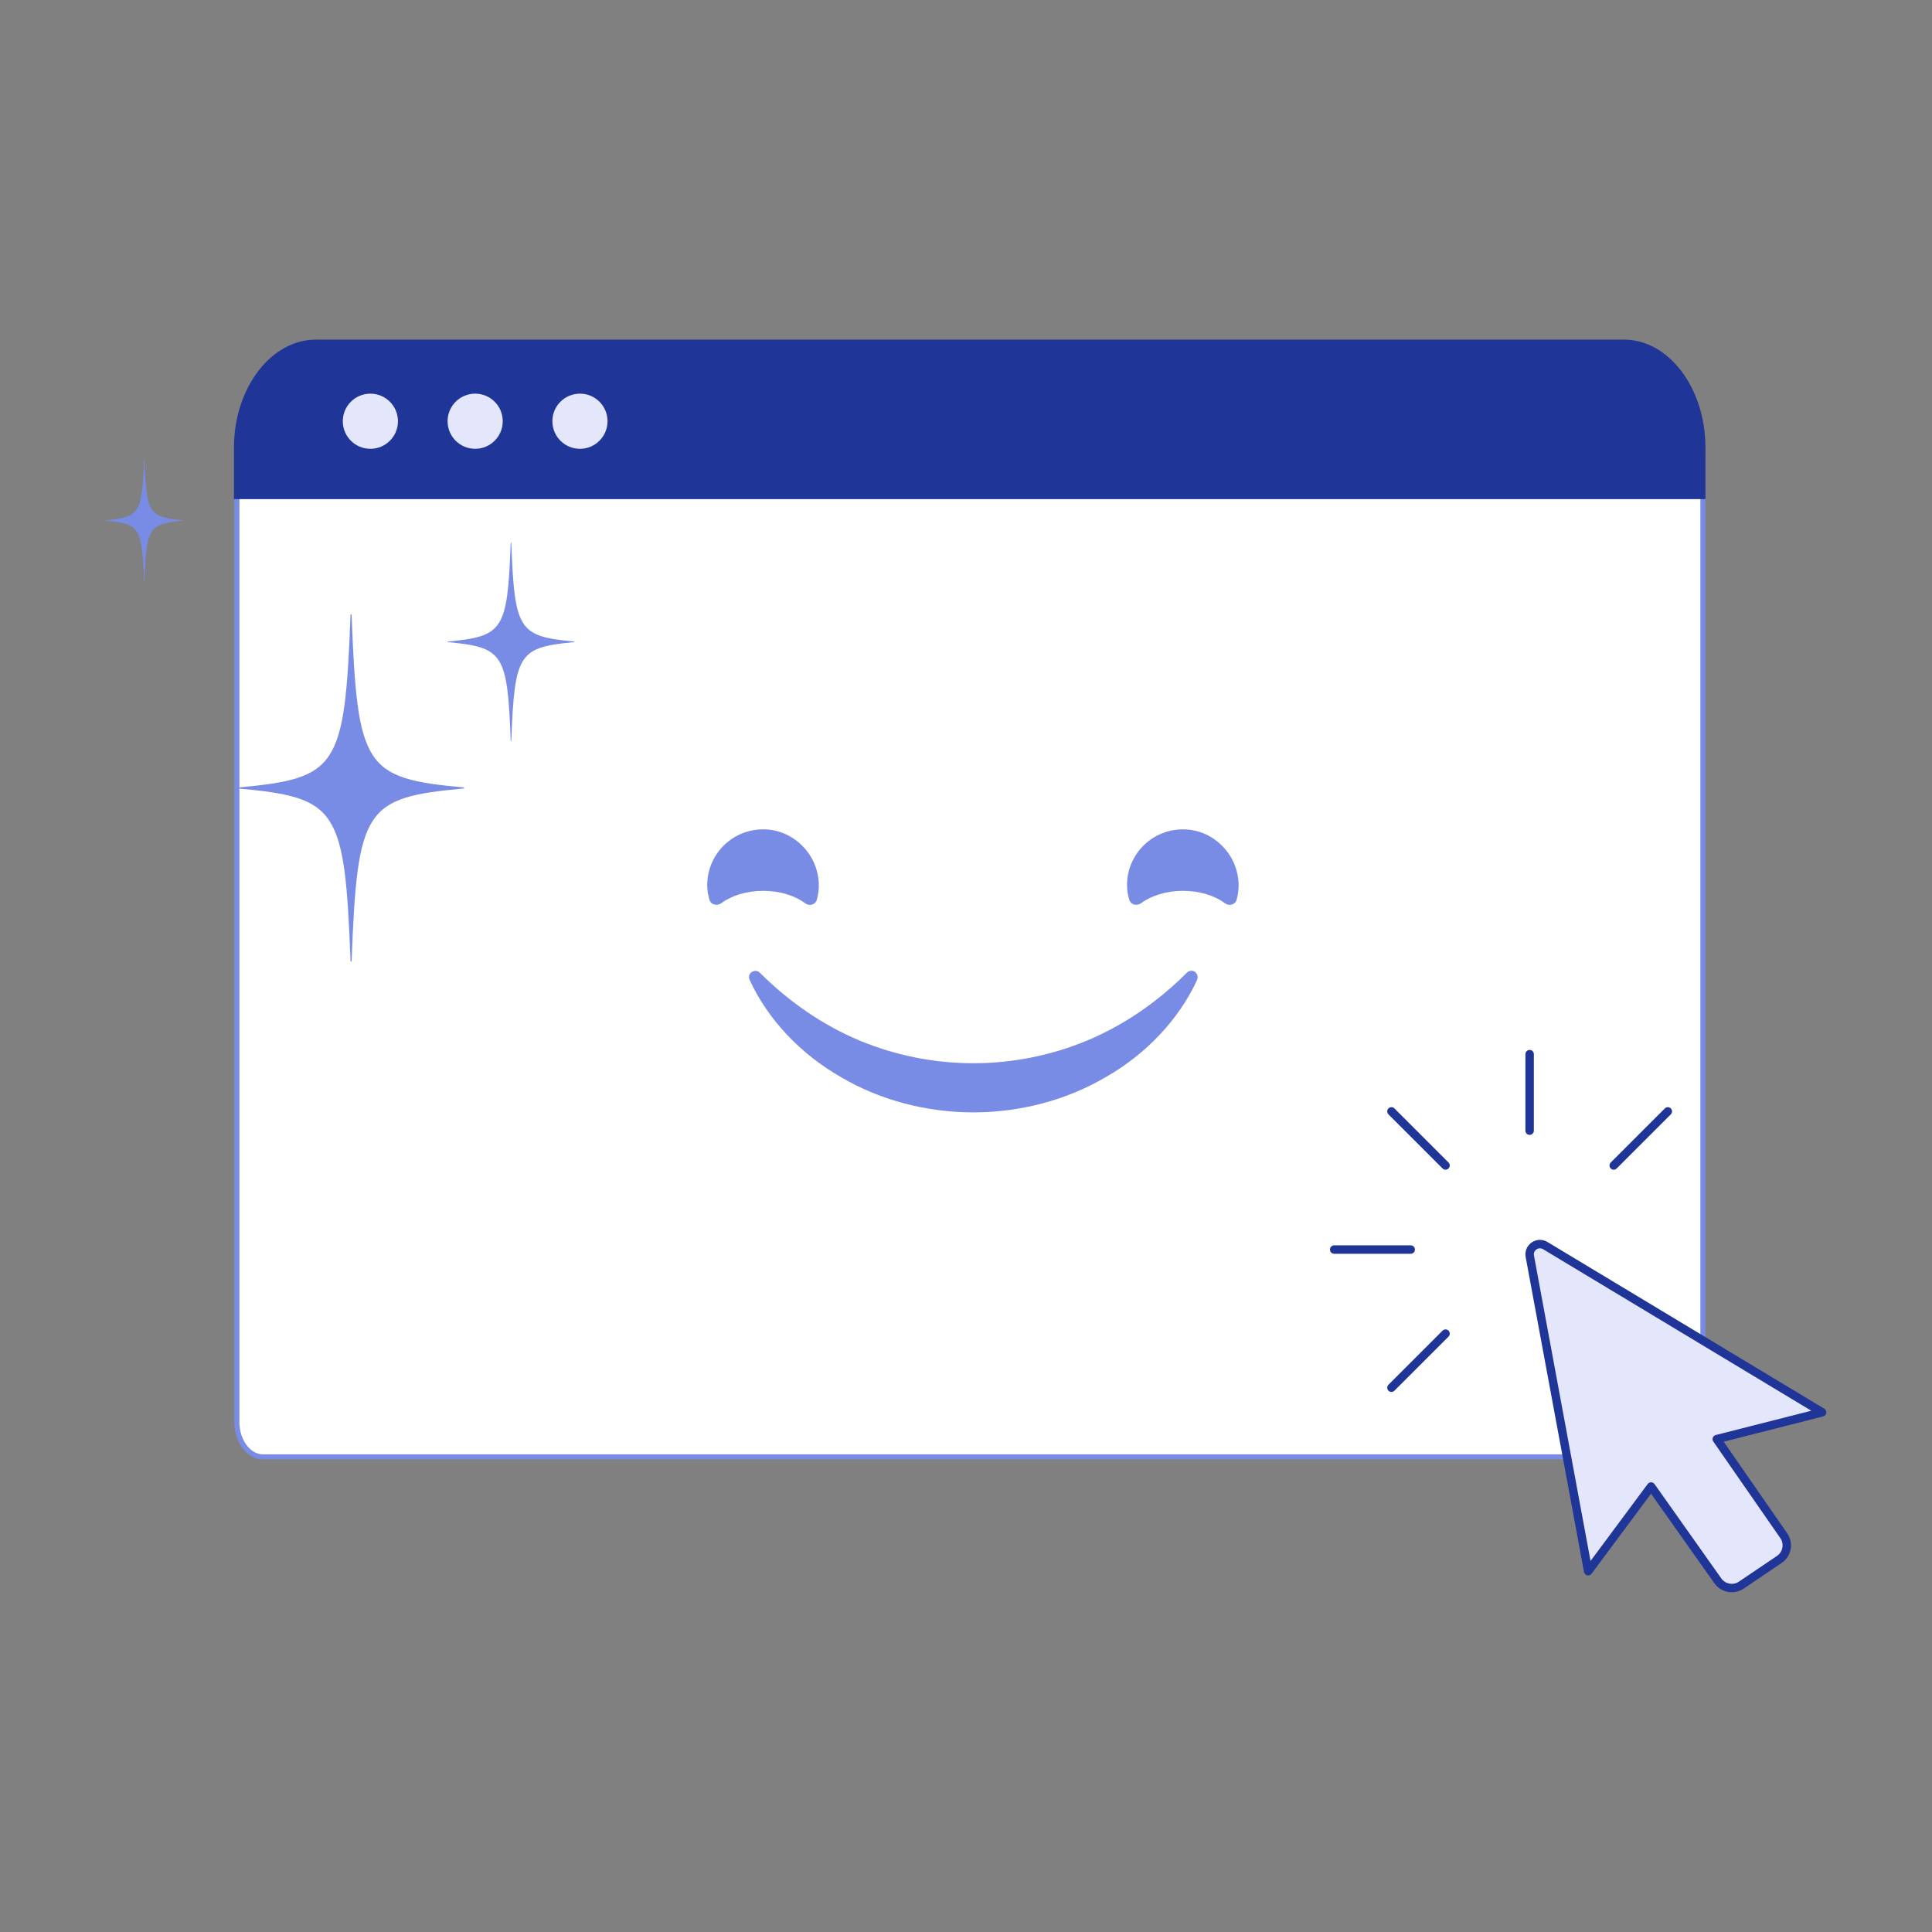<svg fill="none" height="256" viewBox="0 0 256 256" width="256" xmlns="http://www.w3.org/2000/svg"><rect x="0" y="0" width="256" height="256" fill="#808080" stroke="none"/><path d="m49.022 61.056c2.876 0 5.207-2.331 5.207-5.207 0-2.876-2.331-5.207-5.207-5.207-2.876 0-5.207 2.331-5.207 5.207 0 2.876 2.331 5.207 5.207 5.207z" fill="#e4e7fb" opacity=".67"/><path d="m80.696 61.053c2.876 0 5.207-2.331 5.207-5.207 0-2.876-2.331-5.207-5.207-5.207-2.876 0-5.207 2.331-5.207 5.207 0 2.876 2.331 5.207 5.207 5.207z" fill="#e4e7fb" opacity=".67"/><path d="m64.643 61.054c2.876 0 5.207-2.331 5.207-5.207s-2.331-5.207-5.207-5.207c-2.876 0-5.207 2.331-5.207 5.207s2.331 5.207 5.207 5.207z" fill="#e4e7fb" opacity=".67"/><path d="m34.843 57.041h.002l187.344-1.096h.001c.915 0 1.772.489 2.41 1.324.639.835 1.045 2.001 1.045 3.296v129.129c0 .946-.297 1.795-.76 2.4s-1.077.951-1.725.951h-188.317c-.915 0-1.772-.489-2.411-1.324-.639-.836-1.045-2.002-1.045-3.297v-126.763c0-1.295.406-2.461 1.045-3.296.639-.835 1.496-1.324 2.411-1.324z" fill="#fff" stroke="#798ce5" stroke-width=".672"/><path d="m225.98 66.139v-6.826c0-7.893-4.859-14.314-10.8-14.314h-173.329c-5.939 0-10.851 6.419-10.851 14.314v6.826z" fill="#203598"/><path d="m158.632 129.819c-2.446 5.344-6.849 9.898-12.118 12.909-5.269 3.086-11.404 4.667-17.538 4.667-6.135 0-12.307-1.581-17.538-4.667-5.269-3.011-9.673-7.565-12.119-12.909-.188-.414 0-.903.414-1.091.339-.151.677-.076.941.15 3.952 3.952 8.393 6.963 13.21 8.995 4.817 1.995 9.936 3.011 15.092 3.011s10.274-1.016 15.091-3.011c4.818-2.032 9.259-5.043 13.21-8.995.339-.339.866-.339 1.167 0 .264.264.301.64.188.941z" fill="#798ce5"/><path d="m101.126 118.039c2.22 0 4.215.64 5.57 1.656.564.414 1.355.188 1.543-.489.376-1.355.376-2.823-.188-4.403-.866-2.409-3.011-4.291-5.533-4.78-4.704-.866-8.807 2.71-8.807 7.264 0 .677.113 1.354.301 1.957.188.639.979.828 1.543.451 1.355-1.016 3.349-1.656 5.57-1.656z" fill="#798ce5"/><path d="m156.751 118.039c2.22 0 4.215.64 5.57 1.656.564.414 1.355.188 1.543-.489.376-1.355.376-2.823-.188-4.404-.866-2.408-3.011-4.29-5.533-4.779-4.704-.866-8.806 2.71-8.806 7.263 0 .678.113 1.355.301 1.957.188.64.978.828 1.543.452 1.355-1.016 3.349-1.656 5.57-1.656z" fill="#798ce5"/><circle cx="49.077" cy="55.816" fill="#e4e7fb" r="3.654"/><circle cx="62.962" cy="55.815" fill="#e4e7fb" r="3.654"/><circle cx="76.846" cy="55.815" fill="#e4e7fb" r="3.654"/><path d="m210.44 208.198-7.731-41.734c-.214-1.157 1.038-2.024 2.046-1.417l36.686 22.094-13.962 3.549 8.88 12.801c.713 1.028.448 2.439-.589 3.141l-5.049 3.411c-1.012.683-2.386.434-3.091-.563l-8.851-12.509z" fill="#e4e7fb"/><g fill="#203598"><path d="m229.473 210.982c-.885 0-1.758-.413-2.301-1.18l-8.405-11.879-7.879 10.608c-.133.178-.358.262-.575.211s-.383-.224-.423-.442l-7.731-41.735c-.139-.755.166-1.494.797-1.932.631-.436 1.43-.462 2.088-.065l36.686 22.094c.193.117.297.338.264.561s-.197.405-.415.46l-13.181 3.351 8.421 12.139c.431.621.592 1.373.453 2.114-.139.743-.56 1.384-1.187 1.808l-5.049 3.411c-.478.322-1.022.476-1.563.476zm-10.694-14.571h.006c.18.002.347.09.45.236l8.851 12.509c.526.743 1.568.933 2.322.423l5.05-3.411c.376-.255.63-.642.714-1.087.084-.447-.013-.899-.272-1.272l-8.88-12.801c-.105-.151-.129-.342-.064-.514.064-.172.207-.3.385-.345l12.665-3.219-35.539-21.404c-.28-.169-.607-.159-.874.028-.268.186-.394.488-.334.809l7.496 40.473 7.574-10.198c.106-.143.274-.227.45-.227z"/><path d="m221.392 146.871c-.218-.219-.573-.219-.791 0l-7.169 7.167c-.218.218-.218.572 0 .79.109.11.253.165.395.165.143 0 .285-.055.394-.165l7.169-7.167c.22-.219.22-.572.002-.79z"/><path d="m191.148 176.316-7.169 7.167c-.218.218-.218.573 0 .791.109.109.253.164.395.164.143 0 .285-.055.395-.164l7.168-7.167c.219-.218.219-.573 0-.791-.216-.218-.571-.218-.789 0z"/><path d="m187.486 165.572c0-.308-.249-.559-.559-.559h-10.137c-.31 0-.559.249-.559.559 0 .308.249.559.559.559h10.137c.31 0 .559-.25.559-.559z"/><path d="m184.77 146.871c-.218-.219-.572-.219-.791 0-.218.218-.218.572 0 .79l7.169 7.167c.109.11.253.165.395.165.143 0 .285-.055.394-.165.219-.218.219-.572 0-.79z"/><path d="m202.685 139.123c-.309 0-.559.25-.559.56v10.136c0 .308.25.559.559.559s.559-.25.559-.559v-10.136c0-.31-.25-.56-.559-.56z"/></g><path d="m61.436 104.481c-13.084 1.213-14.079 2.565-14.846 22.885-.004.087-.138.087-.142 0-.767-20.32-1.765-21.668-14.846-22.885-.085-.008-.085-.131 0-.138 13.084-1.214 14.079-2.565 14.846-22.885.004-.087.138-.087.142 0 .767 20.32 1.766 21.667 14.846 22.885.085.007.085.13 0 .138z" fill="#798ce5"/><path d="m76.079 85.086c-7.336.695-7.896 1.464-8.328 13.075 0 .052-.076.052-.08 0-.432-11.607-.988-12.381-8.328-13.075-.048-.004-.048-.075 0-.079 7.336-.695 7.896-1.464 8.328-13.075 0-.052.076-.052.08 0 .432 11.607.988 12.381 8.328 13.075.048.004.048.075 0 .079z" fill="#798ce5"/><path d="m24.207 68.993c-4.466.425-4.806.894-5.069 7.991 0 .032-.048.032-.048 0-.263-7.096-.603-7.565-5.069-7.991-.028-.004-.028-.044 0-.048 4.466-.425 4.806-.894 5.069-7.991 0-.032.048-.032.048 0 .264 7.096.603 7.565 5.069 7.991.032 0 .032.044 0 .048z" fill="#798ce5"/></svg>